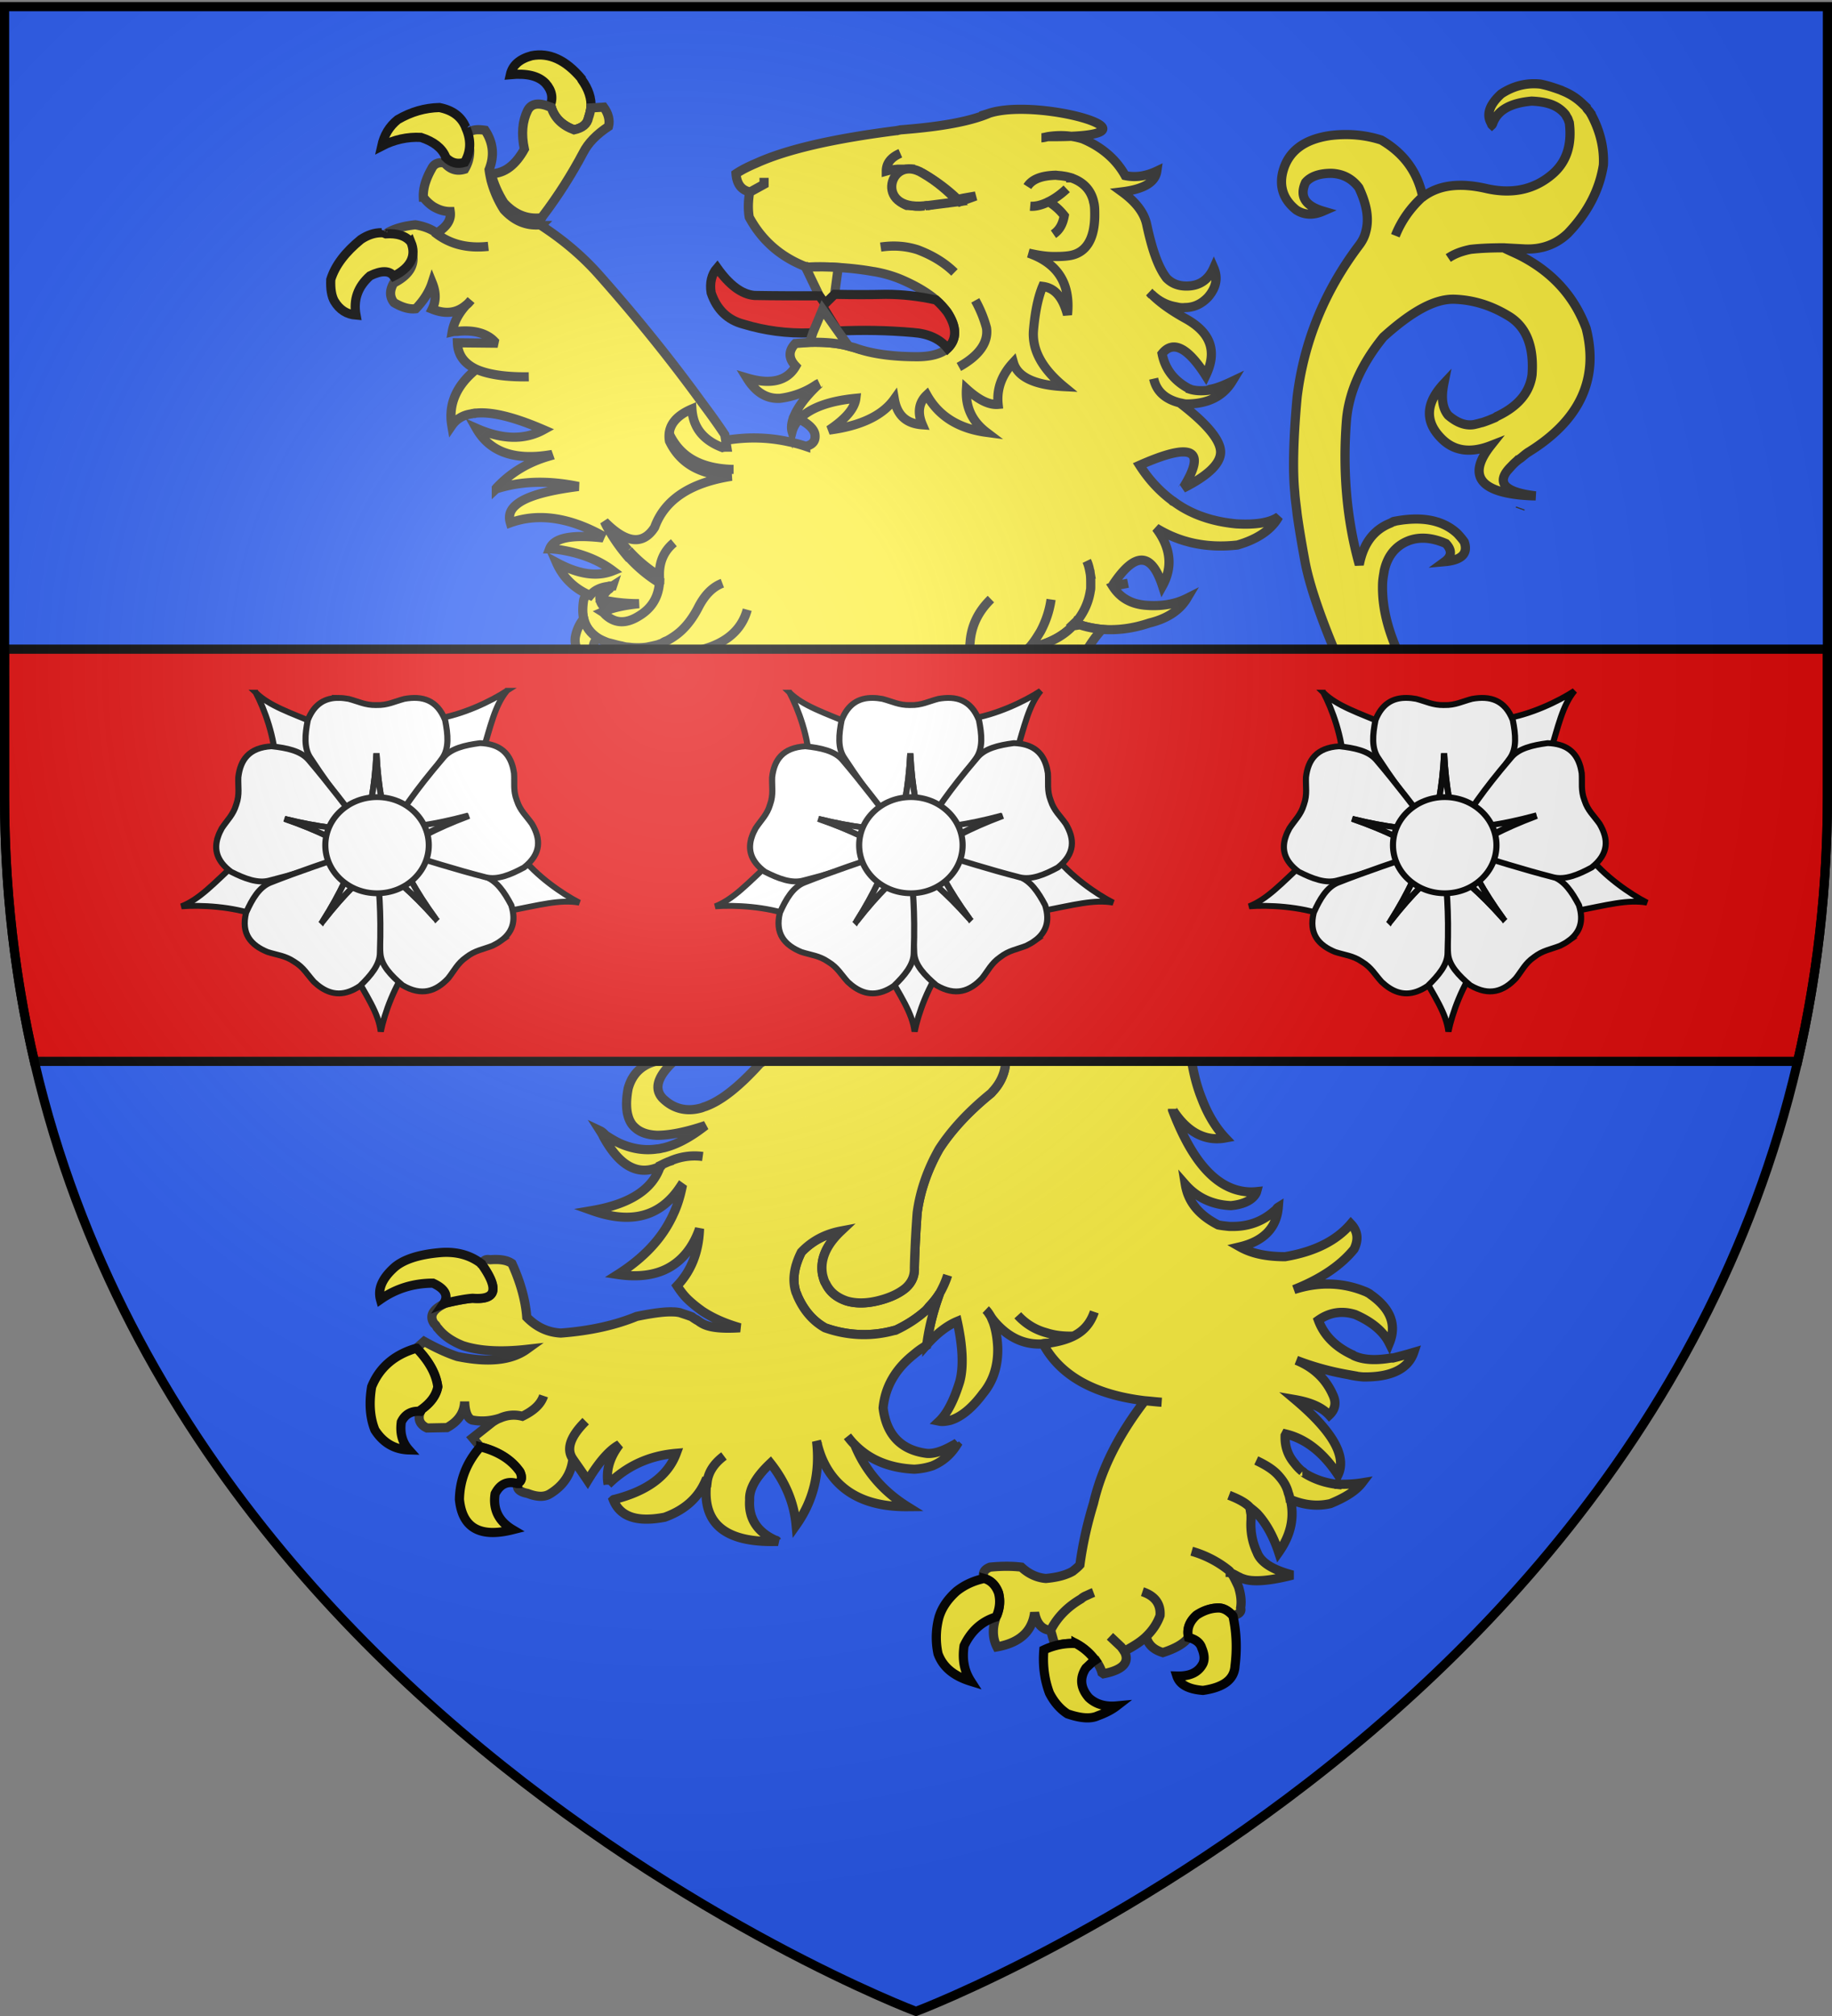 <svg xmlns="http://www.w3.org/2000/svg" xmlns:xlink="http://www.w3.org/1999/xlink" width="600" height="660" version="1.0"><rect width="100%" height="100%" fill="#808080" stroke="none"/><desc>Flag of Canton of Valais (Wallis)</desc><defs><radialGradient xlink:href="#b" id="c" cx="221.445" cy="226.331" r="300" fx="221.445" fy="226.331" gradientTransform="matrix(1.353 0 0 1.349 -77.63 -85.747)" gradientUnits="userSpaceOnUse"/><linearGradient id="b"><stop offset="0" style="stop-color:white;stop-opacity:.314"/><stop offset=".19" style="stop-color:white;stop-opacity:.251"/><stop offset=".6" style="stop-color:#6b6b6b;stop-opacity:.125"/><stop offset="1" style="stop-color:black;stop-opacity:.125"/></linearGradient></defs><g style="display:inline"><path d="M300 658.5s298.5-112.32 298.5-397.772V2.176H1.5v258.552C1.5 546.18 300 658.5 300 658.5" style="fill:#2b5df2;fill-opacity:1;fill-rule:evenodd;stroke:none;stroke-width:1px;stroke-linecap:butt;stroke-linejoin:miter;stroke-opacity:1"/><path d="M-75.764 42.801c-.133-.123-.133-.247-.133-.247-.394-.62-.788-.99-1.18-1.486-.133-.247-.263-.371-.263-.495l-1.445-1.362c-1.707-1.609-3.806-2.97-6.301-3.961-.131-.124-.394-.124-.524-.248-2.102-.742-4.2-1.485-6.696-1.98-4.595-.496-8.927.619-12.865 3.218-3.939 3.59-4.989 6.933-3.15 9.78 0 .124 0 .248.132.371.131-.123.131-.371.262-.495 1.574-4.333 5.775-6.685 12.733-7.304 3.02.124 5.513.62 7.352 1.486a10.5 10.5 0 0 1 3.676 2.847c.263.372.394.743.656 1.114.263.372.394.99.657 1.61.919 7.303-.92 12.874-5.514 16.836-5.907 5.075-13.127 6.685-21.791 4.704-8.666-1.98-15.49-1.114-20.61 2.723h-.132c-3.938 3.59-6.959 7.8-8.928 12.751 1.97-4.952 4.99-9.16 8.928-12.75v-.125c-1.708-8.17-6.302-14.236-13.522-18.445-4.989-1.61-10.502-2.228-16.671-1.485-8.666 1.238-13.917 5.199-15.622 12.008-1.181 4.828.263 9.037 4.464 12.38 2.492 1.608 5.382 1.856 8.794.37-5.908-1.733-7.877-4.828-5.775-9.408 1.575-1.857 4.332-2.971 8.4-2.971 3.807.124 6.826 1.733 9.058 4.704 2.626 5.571 3.413 10.275 2.232 14.484-.394 1.61-1.182 3.095-2.232 4.457-11.29 14.979-17.985 31.443-20.216 49.517-1.313 14.237-1.444 24.636-.788 31.197.131 2.352.525 4.704.788 7.303.656 4.705 1.575 10.028 2.625 15.722 1.708 8.79 6.17 21.293 13.523 37.883 3.543 8.665 8.138 15.226 14.045 19.56 1.838 1.237 3.282 2.35 4.857 3.588 4.727 3.961 7.483 8.172 8.14 12.504-2.101-4.704-5.908-7.552-11.422-8.665-.919-.125-1.836-.372-2.756-.372-4.595-.619-9.19-.125-13.653 1.238-2.888.247-5.645.247-8.14-.247-4.988-.99-9.188-3.467-12.47-7.304-3.282-5.076-1.837-10.398 4.2-15.846-6.563 1.114-10.895 4.333-13.39 9.78-1.312 5.075-1.18 9.53.657 13.492 4.595 6.19 10.37 9.161 17.328 8.79H-167c-.526.247-.92.62-1.446.866q-6.891 4.272-16.54 6.315 6.694 4.27 16.54.371c-9.32 6.561-12.47 13.99-9.583 22.407 4.332 8.913 11.29 13.246 21.135 12.627h.133c.131-.124.263-.124.524-.124.919-.125 1.708-.247 2.625-.371 7.877-2.849 11.159-6.562 10.108-11.142-3.019 4.086-7.482 5.818-12.994 5.324-6.564-1.982-9.846-6.19-9.715-12.999.788-4.085 2.626-7.18 5.382-9.41 3.282-2.6 8.01-4.085 14.047-4.085 14.703 1.363 23.892 6.19 27.436 14.484 3.282 8.79 3.806 16.836 1.444 24.512-4.07 10.275-12.47 18.075-25.204 23.273a70.6 70.6 0 0 1-22.317 3.59c-6.958-.248-13.521-1.733-19.691-4.58-7.614-4.827-15.358-9.285-22.711-13.493 0-.125-.263-.125-.263-.125q-14.175-9.284-23.629-25.625c-3.413-6.19-5.907-12.626-6.958-18.94v-.248c-.919-7.8-2.492-15.598-4.988-23.396l.394-.372c3.938 3.342 7.876 4.952 11.683 4.827-6.301-5.446-10.764-11.76-13.26-18.817-.131-.619-.131-1.112-.131-1.856l-.655.123c-3.413 1.732-7.483 2.476-12.077 2.229-5.251-.496-9.452-2.105-12.995-4.952-3.677-2.847-6.433-6.809-8.272-12.008a37.4 37.4 0 0 1-7.088 3.466c0 .248-.13.373-.262.619-4.857 7.553-11.421 13.123-19.954 16.712-2.1.867-4.332 1.61-6.564 2.23 1.576-1.486 2.757-3.095 3.807-4.706 2.232-3.713 2.888-7.674 2.1-11.635-3.544.866-6.563 2.228-9.188 4.208-1.05.744-1.97 1.733-2.889 2.723-5.25 5.323-5.25 10.77-.262 16.589-3.807.494-6.564-.372-8.533-2.724-.656-.866-1.181-1.733-1.575-2.723-.132-.372-.132-.494-.263-.743q-2.56-7.614 4.726-15.227a29 29 0 0 1 2.888-2.723c-8.401 2.97-13.259 7.799-14.309 14.73a22.14 22.14 0 0 0 4.332 9.41c0 .123.263.371.394.494.788.991 1.838 2.104 2.888 3.094l.131.125c-6.957-1.485-12.602-5.076-16.803-11.141-2.231-3.839-2.494-8.666-.656-14.732l.131-.123c.394-1.733 1.182-3.467 1.97-5.447l-10.109 6.685c-4.2 2.104-9.32 3.218-15.228 3.094h-.131a40.5 40.5 0 0 0-8.927 2.105c-5.12 1.732-9.452 4.704-13.127 8.79-2.757-1.981-3.413-4.952-1.838-8.542.787-1.113 1.575-2.229 2.494-3.342l-4.857 1.238-33.475 30.949c-1.576 1.362-1.838 2.847-.92 3.96-5.513.373-9.845 1.733-12.864 4.705-1.313 1.362-2.494 2.6-4.07 3.96-3.544 3.343-8.139 6.19-13.258 9.039-2.495 1.113-5.12 1.61-7.746 1.61-1.706-.126-3.413-.372-5.25-.867l-.394-.124-7.22-1.363c-3.939-.248-6.302.495-6.958 2.476a2.85 2.85 0 0 0 0 1.485c.262.99 1.05 1.61 2.757 1.98 4.463.62 6.826 1.734 7.22 3.468 1.181 3.095.394 5.199-2.232 6.314 1.182 4.828 4.595 7.799 10.108 9.16q.394-6.127 6.301-7.8l5.12 5.571 6.17-5.446c2.363-2.6 3.15-5.695 2.494-9.284.657 3.589-.131 6.684-2.494 9.284l-6.17 5.446c-2.625 3.468-4.2 6.934-4.857 10.399l2.625 4.952c1.182-2.971 3.807-4.086 8.008-3.714 4.07 1.238 6.301 3.714 6.695 7.18 2.757 1.982 7.09 2.352 12.865 1.238-2.757-2.476-4.463-5.2-5.25-8.294l-.132-.124c-.263-1.362-.525-2.971-.525-4.58 0 1.609.262 3.22.525 4.58l1.313-.248c3.938-2.6 8.27-3.342 12.733-2.104 5.514-5.323 8.665-10.647 9.452-15.72.131 0 .131 0 .131-.126 2.757 7.675 9.058 9.532 19.298 5.447-7.745.743-9.32-1.857-4.332-7.553.131.125.262.125.525.125 4.595-1.857 7.089-4.332 7.22-7.427v-1.114c.131.247.394.619.394.866l.131.124c1.97 4.086 3.807 5.57 5.251 4.828.919-7.18 3.15-12.38 6.564-15.35-.263 8.541 2.1 13.123 7.351 13.99.788-4.952 1.838-9.161 3.15-12.753.132-.123.132-.371.263-.494 1.838-4.704 4.332-7.922 7.352-10.15.262 3.96-.92 8.046-3.676 12.007 5.251-1.982 9.452-4.951 12.734-9.037 2.494-3.839 3.544-8.046 3.413-12.627 5.382 9.532 5.12 18.444-.656 26.74l16.015-12.008a68 68 0 0 1 4.989-3.219c6.957-4.209 14.571-6.437 22.841-6.809-8.27.372-15.884 2.6-22.841 6.81a67 67 0 0 0-4.989 3.218c1.182 7.181 0 12.38-3.413 15.97 5.907.618 10.37-2.848 13.127-10.152.263-.619.394-1.113.657-1.732-1.444 6.561.131 11.142 4.726 13.989a115 115 0 0 0 29.8 8.54c1.443.373 2.887.745 4.2 1.239 1.05.372 1.97.866 3.02 1.363 1.18.37 2.23.99 3.281 1.731 4.856 2.971 8.794 7.057 12.209 12.505 1.18-2.971 1.05-6.685-.394-11.018-1.97-2.97-4.334-5.446-6.959-7.675-1.707-1.238-3.413-2.35-5.118-3.219 1.706.867 3.413 1.981 5.118 3.219 2.625 2.23 4.99 4.705 6.959 7.675 1.444 4.333 1.574 8.047.394 11.018-.133 0-.263.124-.133.247-2.1 3.59-3.282 7.303-3.676 11.513-.13.62-.13 1.362-.13 1.981 0 2.6.13 5.323.523 8.047 1.838 3.839 2.625 7.303 2.232 10.522-.394 2.971-1.707 5.818-3.939 8.294-.262.248-.393.496-.787.867-7.483 6.065-12.997 12.132-16.935 18.198-3.938 6.932-6.301 13.988-7.22 20.92a382 382 0 0 0-.919 17.95c.131 2.6-.787 4.828-2.888 6.685-2.1 1.732-5.12 3.218-9.32 4.207-3.676.867-7.09.867-9.977 0-3.282-1.112-5.514-2.97-6.827-5.694-.525-.743-.787-1.857-1.05-2.847-.919-4.828 1.05-9.656 6.039-14.362-5.251.992-9.583 3.343-12.996 6.934-2.363 4.704-3.02 9.037-1.838 12.873.131.496.394.867.525 1.363 2.1 4.827 5.12 8.295 9.058 10.523 7.351 2.6 15.097 2.97 22.71.866.132 0 .394 0 .526-.125 3.938-1.857 7.22-4.085 9.976-6.56.132-.248.394-.372.526-.62.13-.123.262-.371.393-.495 1.313-1.362 2.495-2.847 3.414-4.333 1.05-1.857 1.969-3.837 2.625-5.942-.656 2.105-1.575 4.085-2.625 5.942-2.232 6.066-3.545 11.637-4.201 16.713v.125c3.282-3.714 6.695-6.315 9.977-7.676 1.837 8.418 2.101 15.103.789 19.807-1.838 5.943-4.071 10.4-6.697 12.875 1.182.246 2.363 0 3.545-.248 3.413-.99 7.089-3.838 10.764-8.79 3.413-4.085 4.989-9.16 4.857-14.98-.132-3.218-.656-6.065-1.445-8.293q-.392-.93-.788-1.857c-.525-.867-1.05-1.732-1.706-2.351.656.619 1.18 1.484 1.706 2.35.394.62.788 1.115 1.313 1.734 4.201 4.826 9.19 7.302 14.834 7.18.263 0 .525 0 .92-.124.523-.125.918-.125 1.443-.125h.263c3.282-.494 6.038-1.238 8.27-2.35-3.282.123-6.301-.248-8.927-1.115-3.675-.99-6.826-2.971-9.32-5.695 2.493 2.723 5.645 4.705 9.32 5.695 2.626.867 5.645 1.238 8.927 1.114 3.544-1.733 5.645-4.458 6.826-7.923-1.181 3.467-3.281 6.19-6.826 7.923-2.232 1.113-4.988 1.857-8.27 2.351h-.263c-.524 0-.919 0-1.444.125 5.645 10.523 16.803 16.712 33.343 18.693 1.708.124 3.677.371 5.513.495-1.836-.125-3.805-.373-5.513-.495-8.664 11.265-14.178 22.283-16.804 33.548-1.969 6.437-3.544 13.246-4.462 20.18-.656.743-1.445 1.362-2.364 2.103-.656.373-1.18.62-1.836.867-1.838.744-4.201 1.238-6.958 1.485-2.888-.247-5.646-1.485-8.009-3.714q-4.528-.557-10.24 0-2.953 1.115-1.969 3.714c2.232.62 3.807 2.229 4.726 4.704.657 2.601.395 4.952-.523 7.304-.133.248-.133.372-.263.62-1.313 3.588-1.181 6.932.263 9.778 7.482-1.362 11.552-5.076 12.338-11.266.656 3.59 2.364 5.447 4.857 5.819h.394c2.102-4.21 5.514-7.675 9.978-10.275.524-.495 1.18-.867 1.837-1.114.789-.372 1.575-.743 2.231-.99-.656.247-1.444.618-2.231.99-.657.247-1.313.619-1.837 1.114-4.463 2.6-7.876 6.065-9.978 10.275l1.445 5.075a21.4 21.4 0 0 1 6.827-.742c2.757 1.485 4.726 3.342 6.301 5.445.131 0 .131.125.262.125.788 1.238 1.574 2.476 1.97 3.962l.523.371c6.302-1.238 8.666-3.714 6.827-7.304-.132 0-.132-.247-.263-.371q-.393-.557-.788-1.114l-3.675-3.466 3.675 3.466q.393.558.788 1.114c.133.124.133.371.263.371l.525-.371c2.493-1.362 4.726-2.724 6.43-4.333q3.349-3.157 4.728-7.056c.261-3.838-1.708-6.437-5.776-7.8 4.07 1.363 6.039 3.962 5.776 7.8q-1.378 3.9-4.727 7.056l.394.495c0 .247.262.62.395.99.918 1.732 2.493 2.848 4.856 3.59 4.2-1.362 6.959-2.97 8.401-4.952-.656-2.723.263-5.198 2.626-7.303 2.231-1.485 4.726-2.352 7.22-2.352 1.575 0 3.15.867 4.595 2.476h.13c1.97-.372 2.889-1.238 2.495-2.476.394-2.35 0-4.58-.656-6.809-.132-.247-.132-.494-.263-.619-.524-1.113-1.05-2.228-1.706-3.342-.263-.247-.526-.62-.788-.865 0-.126-.133-.373-.263-.496l-.132-.123c-3.676-2.972-7.877-5.077-12.209-6.315 4.332 1.238 8.533 3.342 12.209 6.315l.132.123c.132.124.263.248.263.496.261 0 .394.246.656.37.918.372 1.574.867 2.493 1.239.394.247.79.371 1.182.494 3.019 1.114 8.4.744 16.146-1.238-6.695-1.732-10.501-4.208-11.683-7.428q-2.36-5.013-1.969-10.769v-1.61c-.131-.62-.261-1.485-.394-2.351-1.05-1.238-3.282-2.601-6.826-3.962 3.544 1.362 5.776 2.724 6.826 3.962.79.619 1.575 1.238 2.363 1.98 2.758 2.972 5.251 7.18 7.089 12.751 3.938-5.57 5.25-11.387 3.807-17.33 0-.125 0-.125-.133-.247-.13-.62-.262-1.238-.524-1.857-.525-2.23-1.707-4.086-3.414-5.943s-4.2-3.342-7.087-4.705c2.886 1.363 5.382 2.848 7.087 4.705s2.888 3.713 3.414 5.943c.262.619.394 1.238.524 1.857.133.124.133.124.133.246 4.462 1.857 8.794 2.352 13.127 1.363 4.856-1.982 8.4-4.209 10.37-6.808-3.02.493-5.775.493-8.14.493-.13-.246-.13-.246-.13 0-4.07-.493-7.483-1.731-10.502-3.588l-.526-.496c-.13-.123-.13-.123-.26-.123a15.1 15.1 0 0 1-2.495-2.601c-2.232-2.6-3.282-5.571-3.15-9.16l.262-.495c6.564 1.61 12.208 6.066 17.066 13.37 2.888-6.065-1.707-14.237-14.047-24.634 4.99.867 8.796 2.476 11.159 5.076 2.101-1.981 2.364-4.208 1.181-6.684-2.363-5.324-6.432-9.038-11.946-11.267 5.775 2.229 11.42 3.714 17.066 4.705a30.4 30.4 0 0 0 4.856.744c9.058.123 14.702-2.601 16.542-8.047a165 165 0 0 1-6.827 1.857h-.656c-5.12.866-9.058.619-12.077-.744-.263-.124-.394-.372-.657-.372-5.513-2.6-9.19-6.313-11.026-11.265 3.676-2.6 7.744-3.22 12.076-1.857 5.384 2.351 9.19 5.446 11.159 9.409 2.494-6.065.395-11.39-6.169-15.969-.395-.372-.789-.495-1.181-.744-7.483-3.218-15.49-3.588-23.892-.866 8.795-3.466 15.359-7.922 19.69-13.245 1.576-3.22 1.182-5.943-1.05-8.294-4.857 5.694-12.077 9.16-21.528 10.77-6.039 0-10.896-.992-14.834-3.22 7.876-1.857 12.077-6.313 12.603-12.998-.395.247-.525.495-.789.866-.262.248-.523.372-.919.743-3.675 3.095-8.007 4.705-13.127 4.705h-1.181c-1.18-.125-2.494-.247-3.675-.495-6.303-3.218-9.846-7.551-10.765-13.246 3.806 4.333 8.927 6.685 14.964 6.934 3.677-.373 6.303-1.485 7.746-3.342.262-.372.525-.744.656-1.238-2.363.247-4.595 0-6.695-.62-8.402-2.475-15.23-11.266-20.873-26.121v-.372.126c0 .123 0 .123.132.246 4.594 7.181 10.502 10.399 17.198 9.16-3.15-3.342-5.776-7.675-7.745-12.874-2.1-5.198-3.413-11.265-4.07-18.196-.262-2.105-.394-4.333-.525-6.685v-4.58c.79.743 1.575 1.485 2.494 2.351 1.05.867 2.1 1.857 3.15 2.724 9.845 7.674 22.055 11.141 36.757 10.522h1.969c17.465.244 32.955-5.079 46.345-16.22 15.358-12.504 23.104-31.443 23.234-56.45.526-4.333 2.232-6.81 5.251-7.428 2.365-.372 5.384.371 9.322 2.6 1.576-5.943-1.838-9.409-10.108-10.152h-.131c-.133-.124-.395-.124-.525-.124q-7.877 1.301-11.421 7.057c-.394.619-.788 1.238-1.05 1.98.262-.742.656-1.361 1.05-1.98q3.545-5.758 11.42-7.057c.132-.123.394-.123.526-.123 12.471-12.999 17.327-22.16 14.44-27.36-1.969-4.085-4.99-6.933-9.322-8.294 5.908 6.314 3.545 11.885-7.087 16.588-9.715 2.971-15.753 10.399-17.985 21.912-2.625-9.532-6.432-16.838-11.42-21.664-6.17-5.696-12.21-14.484-18.248-25.997-3.413-7.8-4.989-14.855-4.856-21.416 0-1.61.261-3.095.524-4.58v-.125c.919-4.209 2.888-7.056 5.907-8.913 4.071-2.476 8.927-2.476 14.31-.124q3.15 3.344-.395 5.942c5.513-.495 7.744-2.6 6.431-6.437-.656-.99-1.444-1.857-2.231-2.723-4.595-4.333-11.42-5.819-20.48-4.085-.13.123-.262.123-.524.123-.261.124-.657.372-.918.495-5.646 2.229-8.928 6.81-10.24 13.618-4.07-14.608-5.513-30.33-4.2-47.29.788-9.037 4.726-18.197 12.076-27.234 9.322-8.418 16.934-12.627 23.368-12.38 6.301.248 12.209 2.105 17.983 5.695 5.647 3.59 8.01 10.027 7.353 19.064-.789 5.818-4.594 10.275-11.29 13.494-.395.124-.525.371-.788.495-1.182.495-2.626 1.114-4.201 1.61-.657.123-1.313.37-1.97.494-3.019.867-6.17-.247-9.189-2.847-1.969-2.352-2.362-5.818-1.444-10.399-5.907 6.314-6.3 12.256-1.05 17.703 4.2 4.457 9.713 5.2 16.41 2.6-7.353 9.284-4.071 14.855 9.976 16.217 1.445.123 3.02.247 4.726.247-10.633-1.238-13.258-4.58-7.876-9.78a15.5 15.5 0 0 1 3.02-2.6c.918-.742 1.707-1.485 2.757-2.104 16.672-10.398 22.842-23.892 18.641-40.357-3.807-10.274-10.895-18.321-21.529-23.768-1.706-.867-3.544-1.61-5.513-2.6-3.806 0-7.352.124-10.764.495-3.15.62-5.513 1.61-7.352 2.848 1.838-1.238 4.2-2.229 7.352-2.848 3.414-.37 6.958-.495 10.764-.495 2.231.124 4.594.248 6.959.372 5.512.247 10.239-1.486 14.045-5.076 6.432-6.685 10.37-14.112 11.683-22.407.263-5.57-1.05-11.14-4.07-16.71z" style="fill:#fcef3c;fill-opacity:1;stroke:#313131;stroke-width:3;stroke-miterlimit:4;stroke-dasharray:none;stroke-opacity:1" transform="translate(596.823 -5.492)"/><path d="M-272.808 42.554c-6.301 2.723-16.016 4.456-29.143 5.447-.394.123-.788.123-1.05.247h-.132c-20.478 2.6-35.838 6.066-45.946 10.647-2.625 1.114-4.857 2.228-6.695 3.466.263 3.342 1.707 5.323 4.464 5.942v.124l4.725-2.6v-2.104 2.104l-4.726 2.6c-.525 3.095-.525 5.818-.13 8.17 4.069 7.552 10.239 12.999 18.509 16.217h.131l.132.124c3.675-.124 7.22-.124 10.37.124 4.332.247 8.27.743 11.684 1.362h.131c3.413.619 6.301 1.485 8.927 2.6 4.594 1.98 8.401 4.208 11.29 6.684 1.443 1.238 2.625 2.6 3.675 3.962 3.15 4.828 3.282 8.789.131 11.884a1.8 1.8 0 0 0-.525.371c-1.838 1.362-4.857 2.352-9.452 2.352-8.27 0-15.096-.99-20.216-2.847-.656-.248-1.444-.371-2.232-.619-3.544-.99-7.876-1.362-12.733-1.238-1.444.124-3.15.248-4.726.371-2.363 2.476-2.232 4.952.131 7.428-2.757 4.828-8.139 6.19-16.015 3.838 2.888 4.704 6.432 6.932 10.895 6.685 3.939-.496 8.14-1.857 12.078-4.58q.394-.187.787-.372c-.262.124-.525.247-.525.619-4.07 3.837-6.695 7.427-7.876 10.522v.124c-.132 0-.132 0-.132.124-.525 1.61-.787 3.095-.393 4.457q.59-2.229 2.363-4.086c3.413-3.59 9.583-5.942 18.51-6.808-.394 3.342-3.414 6.808-8.796 10.398 10.502-1.361 17.59-4.828 21.398-10.15.919 5.322 3.938 8.046 9.189 8.417-1.707-3.961-1.181-7.304 1.444-9.78 3.807 6.81 10.24 11.018 19.559 12.256-4.726-3.59-6.958-8.294-6.564-14.236 4.07 3.714 7.483 5.323 10.37 5.075-.524-5.075 1.182-9.656 4.99-13.74 1.312 4.703 6.825 7.427 16.541 7.922-7.22-5.942-10.37-12.008-9.978-18.198.525-6.313 1.575-11.141 3.02-14.607 3.937.495 6.563 3.466 8.138 9.284 1.05-10.151-3.149-16.836-12.733-20.178 2.758.619 5.513 1.114 8.139 1.114 1.706 0 3.281 0 4.988-.248 5.514-.743 8.533-5.2 8.533-13.37 0-1.609 0-3.094-.394-4.332v-.124c-.919-3.714-3.282-6.19-6.957-7.552-.132-.123-.394-.123-.526-.123 0-.124-.26-.124-.26-.124-.79-.248-1.446-.372-2.365-.495-.656-.124-1.444-.124-2.23-.248-4.595.124-7.746 1.238-9.322 3.714 1.575-2.476 4.727-3.59 9.322-3.714.787.124 1.574.124 2.23.248.919.123 1.575.247 2.364.495 0 0 .261 0 .261.124.133 0 .396 0 .526.123 3.675 1.362 6.038 3.838 6.957 7.552v.124c.394 1.238.394 2.723.394 4.332 0 8.17-3.02 12.627-8.533 13.37-1.707.248-3.282.248-4.988.248-2.626 0-5.383-.495-8.14-1.114 9.585 3.342 13.784 10.027 12.734 20.178-1.575-5.818-4.2-8.79-8.139-9.284-1.444 3.466-2.493 8.294-3.02 14.607-.393 6.19 2.759 12.256 9.98 18.198-9.715-.495-15.23-3.219-16.543-7.923-3.806 4.085-5.513 8.666-4.988 13.741-2.888.248-6.302-1.361-10.371-5.075-.394 5.942 1.838 10.646 6.564 14.236-9.32-1.238-15.753-5.447-19.559-12.256-2.625 2.476-3.15 5.819-1.444 9.78-5.251-.371-8.27-3.095-9.19-8.418-3.806 5.323-10.895 8.79-21.397 10.151 5.382-3.59 8.402-7.056 8.795-10.398-8.926.866-15.096 3.218-18.51 6.808 3.151 1.61 4.858 3.343 5.12 5.076.263 2.104-.787 3.342-3.019 3.837a46 46 0 0 0-5.514-1.485c-6.695-1.486-13.258-1.61-19.822-.619-.263 0-.394 0-.525.124-.525 0-1.05 0-1.444.124-6.433-2.476-9.583-6.685-9.977-12.627-5.514 2.352-8.14 5.818-7.351 10.522 3.544 7.428 10.239 11.142 20.347 11.513h.656-.656q-20.282 3.156-25.205 16.712c-3.807 5.942-9.32 5.323-16.409-1.857.394.99 1.05 2.105 1.575 2.971 1.838 3.219 3.939 6.066 6.17 8.666h.131a45.8 45.8 0 0 0 10.109 8.418c-.132-4.58 1.444-8.17 4.726-10.894-3.282 2.723-4.858 6.314-4.726 10.894-.394 4.828-2.626 8.418-6.827 10.894-4.2 2.6-7.745 2.352-10.764-.372-.394-.371-.657-.742-1.05-.99-.92-1.238-1.182-2.6-.394-4.209l-3.676-1.238c-.919.99-1.575 2.228-2.1 3.714-.394 2.352-.394 4.457 0 6.19.656 2.723 2.231 4.704 4.594 6.313.92.495 1.97.99 3.282 1.486 1.575.371 3.15.866 4.595 1.114.262.124.656.124.919.246.656.125 1.444.125 2.231.248 1.707.125 3.414.125 5.12-.124 1.182-.248 2.494-.495 3.807-.867.263-.123.525-.247.788-.247.656-.372 1.181-.743 1.969-.99 1.575-.867 3.282-1.981 4.726-3.343 2.1-1.98 3.807-4.333 5.382-7.304 2.1-4.209 4.726-6.932 8.008-8.17-3.282 1.238-5.908 3.961-8.008 8.17-1.575 2.971-3.282 5.323-5.382 7.304-1.444 1.363-3.15 2.476-4.726 3.342-.788.248-1.313.62-1.97.99-.262 0-.524.126-.787.248l-.262.372a22 22 0 0 1-3.414 1.114c-.262.124-.525.124-.525.124-1.706.125-3.282 0-4.726-.62-.787-.123-1.575-.123-2.231-.247-.263-.124-.657-.124-.92-.246.132.124.132.371.263.494 0 .247.263.619.394.866 0 .124.131.372.263.496 0 .123 0 .246.131.37 2.232 3.59 5.382 5.82 9.32 6.685 2.495-1.732 4.989-3.342 7.877-4.705 2.363-1.238 4.988-2.104 7.745-2.97 8.14-2.104 13.259-6.437 15.097-13.123-1.838 6.685-6.958 11.018-15.097 13.124-2.757.865-5.382 1.731-7.745 2.97-2.888 1.362-5.382 2.97-7.877 4.704-2.888 2.23-5.513 4.828-8.007 7.8-.92 1.113-1.707 2.228-2.494 3.341-1.576 3.59-.92 6.562 1.837 8.542 3.676-4.085 8.008-7.056 13.128-8.79a40.5 40.5 0 0 1 8.927-2.104h.13c5.908.124 11.028-.99 15.229-3.095l10.108-6.685c-.788 1.982-1.575 3.714-1.97 5.447l-.13.124c-1.838 6.066-1.576 10.894.656 14.731 4.2 6.065 9.846 9.656 16.803 11.142l-.131-.125c-1.05-.99-2.1-2.103-2.888-3.095-.132-.124-.394-.371-.394-.494a22.1 22.1 0 0 1-4.332-9.41c1.05-6.932 5.907-11.76 14.309-14.73.394-.125.787-.247 1.05-.371-.263.124-.656.246-1.05.371a29 29 0 0 0-2.888 2.724q-7.286 7.612-4.726 15.226c.131.248.131.372.262.743.394.99.92 1.857 1.576 2.724 1.969 2.352 4.726 3.218 8.533 2.723-4.989-5.818-4.989-11.266.262-16.588.92-.99 1.838-1.981 2.888-2.724 2.626-1.98 5.645-3.341 9.19-4.208.787 3.962.13 7.922-2.101 11.636-1.05 1.61-2.232 3.22-3.807 4.705a58 58 0 0 0 6.564-2.23c8.533-3.588 15.096-9.159 19.954-16.711.13-.247.262-.372.262-.62-.131.126-.394.126-.394.248h-.13c-3.808 1.114-7.484 1.61-11.16 1.114h-.13.13q3.546-2.6 5.908-5.57c.263-.248.394-.496.656-.744a22.194 22.194 0 0 1 0 0c-.262.247-.393.495-.656.744q-2.362 2.97-5.907 5.57h-.132.132c3.675.494 7.351 0 11.158-1.114h.131c0-.124.263-.124.394-.247a37.3 37.3 0 0 0 7.088-3.467c-.262-2.228-.394-4.332-.132-6.56.394-5.448 2.626-10.152 6.827-14.237-4.201 4.085-6.433 8.79-6.827 14.236-.262 2.229-.13 4.333.132 6.561 1.838 5.2 4.594 9.161 8.271 12.008 3.543 2.848 7.744 4.457 12.995 4.952 4.595.248 8.666-.495 12.078-2.228.13-.125.393-.248.656-.372h.131c0-.125.263-.247.395-.372.262-.124.788-.372.918-.494-.394-.125-.918-.248-1.444-.371-6.039-.992-11.027-3.714-15.49-8.42-2.495-3.095-2.232-6.19.523-9.408 1.576-1.733 2.758-3.59 3.938-5.57 1.708-3.22 2.889-6.686 3.415-10.4-.525 3.714-1.707 7.18-3.415 10.4-1.18 1.98-2.362 3.837-3.938 5.57 6.433-1.362 11.159-3.838 14.44-7.304.263-.246.526-.619.79-.865l.13-.125c.133-.248.395-.494.526-.743h.131-.131l.262-.248c2.23-2.97 3.544-6.066 4.07-9.532.131-.495.131-.866.131-1.362v-1.114c0-.99 0-1.98-.131-2.97q-.196 0 0 0c-.263-1.486-.525-2.972-1.182-4.334.657 1.362.92 2.848 1.182 4.333q-.196 0 0 0c.131.99.131 1.98.131 2.971v1.115c0 .495 0 .866-.131 1.361-.525 3.466-1.838 6.561-4.07 9.532-.132.124-.132.124-.132.248h-.131c-.133.248-.394.494-.526.743l-.13.125c.13.124.262.124.393.124.394.123.788.37 1.181.37 2.23.745 4.726 1.239 7.22 1.486 4.989.372 10.107-.247 15.62-2.104 5.646-1.362 9.847-4.085 12.21-8.047-3.939 1.981-8.665 2.724-13.916 2.229-4.594-.496-8.007-2.476-10.37-6.19l.262-.124h.133-.129l-.262.124 4.99-.99-4.334.866-.261-.866c7.087-10.4 12.338-10.028 15.884.866 3.413-6.19 2.757-12.503-2.1-18.94 7.876 4.828 16.67 6.684 26.648 5.57 6.827-1.98 11.29-5.199 13.522-9.284-2.888 1.98-7.483 2.723-13.915 2.352-7.877-.743-14.836-3.095-20.48-7.304-.263 0-.394-.124-.394-.248-4.201-3.094-7.746-6.932-10.765-11.636 17.328-7.676 22.054-5.2 14.309 7.304 0 .123 0 .123-.133.247 8.14-4.085 12.34-8.046 12.34-11.884s-4.463-9.285-13.39-16.093c-4.857-1.238-7.614-3.838-8.533-7.923.92 4.085 3.676 6.685 8.533 7.923.79.123 1.446.371 2.232.371q10.436 0 14.965-7.428c-2.625 1.238-4.99 2.229-7.089 2.6-.13 0-.13 0-.13.124h-.263c-.263.124-.526.124-.526.247-2.231.248-4.2.124-5.774-.37 0-.125-.133-.125-.263-.125-4.727-2.476-7.876-6.19-8.927-11.513 3.544-4.456 8.4-2.104 14.308 7.18 3.807-7.922 1.707-13.988-6.431-18.569-4.727-2.6-8.402-5.199-11.158-7.922l-.263-.124c-.262-.248-.394-.495-.656-.743.262.248.394.495.656.743l.263.124c2.23 2.104 4.855 3.466 7.876 3.96.918.249 1.97.372 2.887.249 3.02 0 5.513-1.238 7.615-3.467 2.626-3.095 3.282-6.19 1.837-9.532-1.707 3.838-4.595 5.818-8.4 5.942-3.021.124-5.252-.743-7.09-2.6-.525-.742-1.05-1.485-1.444-2.228-1.969-3.466-3.544-8.418-4.99-15.103-.787-3.961-3.542-7.551-8.137-10.894 7.087-.866 10.896-3.094 11.42-6.808-3.414 1.61-6.825 2.228-10.37 1.485-2.888-5.199-7.483-9.284-13.916-12.008q-5.316-1.67-11.42-.742c-.656.123-1.445.37-2.102.37.657 0 1.446-.247 2.102-.37 42.962.375-2.272-13.061-19.166-7.673zm18.904 29.215c-2.102.99-4.071 1.362-5.514 1.238 1.444.124 3.413-.247 5.514-1.238.262-.124.393-.247.523-.247 1.97-.99 3.939-2.352 5.908-4.21-1.97 1.858-3.939 3.22-5.908 4.21 1.97 1.238 3.545 2.6 5.12 4.58-.525 2.847-1.575 4.704-3.544 6.066 1.969-1.362 3.019-3.219 3.544-6.066-1.575-1.98-3.15-3.342-5.12-4.58-.13 0-.26.123-.523.247zm-47.26-10.894c1.97 0 3.676.248 5.514.867.263.124.656.371 1.05.495q7.09 4.085 12.209 9.285l5.12-1.857-3.864.672-11.627 2.423c-.525 0-.919 0-1.313.123a18.2 18.2 0 0 1-3.675 0c-.657-.123-1.444-.123-2.1-.123-2.626-1.115-4.07-2.848-4.333-5.324-.394-2.352.657-4.58 3.02-6.56h-1.576c-1.181.123-2.494.247-3.807.618 0-2.476 1.444-4.456 4.595-5.818-3.15 1.362-4.595 3.342-4.595 5.818 1.313-.371 2.626-.495 3.807-.619zm27.437 51.994c-.788-2.971-1.97-5.942-3.676-9.037 1.707 3.095 2.888 6.066 3.676 9.037.656 4.704-2.363 9.037-9.057 12.75 6.694-3.713 9.713-8.046 9.057-12.75zm-10.502-18.198c-3.413-3.342-7.483-5.694-12.077-7.428-3.939-1.237-7.877-1.485-12.078-.866 4.201-.62 8.14-.371 12.078.866 4.594 1.734 8.664 4.086 12.077 7.428z" style="fill:#fcef3c;fill-opacity:1;stroke:#313131;stroke-width:3;stroke-miterlimit:4;stroke-dasharray:none;stroke-opacity:1" transform="translate(596.823 -5.492)"/><path d="M-294.075 72.883c.394-.123.788-.123 1.313-.123l9.743-1.238c-3.413-3.467-6.855-6.561-11.58-9.285-10.754-6.758-16.327 12.333.524 10.646zM-323.48 101.851l1.181-8.79c-3.15-.247-6.695-.247-10.37-.123l-.132-.124h-.131v.248l4.463 9.284 1.838 2.6z" style="fill:#fcef3c;fill-opacity:1;stroke:#313131;stroke-width:3;stroke-miterlimit:4;stroke-dasharray:none;stroke-opacity:1" transform="translate(596.823 -5.492)"/><path d="m-326.79 106.803 4.36 7.056c8.139-.371 16.278-.247 24.68.495 4.988.372 8.795 2.105 11.29 5.2 3.15-3.095 3.019-7.056-.132-11.884-1.05-1.362-2.232-2.724-3.676-3.962-5.513-1.238-11.027-1.857-16.409-1.857-5.251.124-10.765.124-16.803 0l-3.15 3.095-1.839-2.6c-7.482 0-14.571 0-21.266-.123-4.201-.372-8.27-3.467-12.209-9.037-1.838 2.104-2.494 4.951-1.969 8.17 1.838 5.447 5.382 8.913 10.633 10.275 6.958 2.104 14.178 3.095 21.923 2.847.263-.124.525-.124.788-.124z" style="fill:#e20909;fill-opacity:1;stroke:#000;stroke-width:3;stroke-miterlimit:4;stroke-dasharray:none;stroke-opacity:1" transform="translate(596.823 -5.492)"/><path d="m-322.43 113.86-4.988-7.057-3.151 7.551-1.05 3.22c4.857-.125 9.189.247 12.733 1.237zM-419.573 79.336c-.132 0-.263-.248-.394-.248-4.332.371-8.27-1.114-11.815-4.952-1.97-3.095-3.282-6.19-4.2-9.532-.263-1.238-.526-2.352-.657-3.59 1.838-4.58 1.313-8.913-1.313-12.875-3.282-.495-5.12 0-6.039 1.61-.13 0-.13 0-.13.124 1.706 3.961 1.443 7.675-.526 11.017-2.494.743-4.463.124-6.17-1.61 0-.123 0-.247-.131-.37-2.1-.496-3.676.123-4.464 1.733-1.969 3.466-2.888 6.56-2.756 9.408a12.7 12.7 0 0 0 3.282 3.095c1.706.99 3.413 1.61 5.513 1.61.394 2.723-1.05 4.951-4.463 7.055-.132 0-.132 0-.132.124 4.726 3.59 10.371 4.952 17.066 4.21-6.695.742-12.34-.62-17.066-4.21 0-.124 0-.124.132-.124-1.576-1.237-3.938-2.228-6.958-2.723-3.676.371-6.695 1.238-8.927 2.476-1.181.866-1.706 1.362-1.706 1.857-.131.371.262.619.919.866 3.807-.247 6.564.62 8.27 2.724 1.838 4.456 0 8.294-5.645 11.141-1.444 2.476-1.312 4.705.132 6.438 2.494 1.485 4.857 2.228 7.088 1.98 2.757-2.847 4.464-5.694 5.383-8.541 1.312 3.218 1.312 6.065 0 8.665 4.332 1.733 8.007 1.362 11.158-1.362.525-.371 1.05-.99 1.575-1.609-.525.619-1.05 1.238-1.575 1.61-2.494 2.723-4.07 5.694-4.595 8.789.526-.124 1.05-.124 1.576-.124 5.513-.619 9.714.619 12.208 3.219l-.13.619-11.947-.124c.131 3.961 2.232 6.808 6.17 8.665 3.938 1.734 9.714 2.6 17.197 2.476-7.483.124-13.259-.742-17.197-2.476-6.564 5.324-9.19 11.513-8.008 18.446 1.444-2.105 3.676-3.466 6.433-3.838.262-.124.525-.124.787-.124.132-.123.394-.123.525-.123h.263c5.251-.496 12.602 1.361 22.054 5.446-6.301 3.467-13.652 3.22-22.054-.495 4.332 7.676 12.209 10.523 23.63 8.79l.13.371c-6.826 1.98-12.34 5.323-16.934 10.151v.124l-.262.248v.123c.131-.123.394-.123.394-.123h.13c8.14-2.476 16.804-2.6 26.387-.62-10.633 1.362-17.46 3.343-20.61 6.19-1.838 1.61-2.363 3.467-1.707 5.695 8.927-3.219 18.904-1.857 29.668 3.961l-.13.248-.263.619c-9.715-.99-15.097.247-16.41 3.714 1.05 0 1.97.123 3.02.247 7.351 1.114 13.127 3.467 17.722 6.933-5.251 2.104-11.421 1.114-18.51-2.724 2.1 4.828 5.776 8.542 11.027 10.77q2.166-2.6 6.301-2.97c0-.124 0-.124.132 0 .262-.124.656-.124.918-.124a3.9 3.9 0 0 0-1.05.99c-.131.124-.394.247-.394.247-1.05.99-1.837 2.105-2.231 3.095.394.124.787.248 1.313.372.13.123.262.123.393.123 3.15.62 6.695.99 10.634.99-4.858.496-8.796 1.363-11.946 2.724.393.248.656.62 1.05.99 3.02 2.724 6.564 2.972 10.764.372 4.201-2.476 6.433-6.066 6.827-10.894a45.8 45.8 0 0 1-10.109-8.418h-.13c-2.232-2.6-4.333-5.447-6.17-8.665-.526-.867-1.182-1.981-1.576-2.972 7.089 7.18 12.602 7.8 16.41 1.857q4.922-13.555 25.204-16.712c-10.108-.371-16.803-4.085-20.347-11.513-.788-4.704 1.837-8.17 7.35-10.522.395 5.942 3.545 10.15 9.978 12.627.394-.124.919-.124 1.444-.124l-.657-4.085c-2.363-3.59-4.988-7.18-7.482-10.523-10.24-14.112-21.53-28.101-33.738-41.842-5.382-6.066-11.683-11.39-18.903-16.093z" style="fill:#fcef3c;fill-opacity:1;stroke:#313131;stroke-width:3;stroke-miterlimit:4;stroke-dasharray:none;stroke-opacity:1" transform="translate(596.823 -5.492)"/><path d="M-404.083 44.04c.394-1.115.656-2.229.788-3.22.262-3.094-.788-6.19-3.02-9.284-.131-.124-.131-.248-.131-.371-5.12-6.066-10.502-8.542-16.278-7.428-4.07 1.114-6.301 3.219-6.958 6.19 5.383-.495 9.19.371 11.553 2.847 2.1 2.352 2.625 4.952 1.312 7.675.132 0 .263 0 .525.124q1.576 5.199 7.483 7.428c2.757-.62 4.332-1.857 4.726-3.962z" style="fill:#fcef3c;fill-opacity:1;stroke:#000;stroke-width:3;stroke-miterlimit:4;stroke-dasharray:none;stroke-opacity:1" transform="translate(596.823 -5.492)"/><path d="M-403.295 40.82c-.132.991-.394 2.105-.788 3.22-.394 2.104-1.97 3.342-4.726 3.96q-5.907-2.227-7.483-7.427c-.262-.124-.393-.124-.525-.124-3.544-1.485-6.038-1.114-7.22 1.238-1.706 3.466-2.1 7.675-1.05 12.627-2.888 5.2-6.433 7.923-10.765 8.047h-.13c.918 3.342 2.23 6.437 4.2 9.532 3.544 3.838 7.483 5.323 11.815 4.952.131 0 .262.247.394.247l.525-.866c4.988-6.561 9.451-13.618 13.258-20.798q2.364-4.642 8.27-8.541c.526-2.105-.13-4.333-1.575-6.314z" style="fill:#fcef3c;fill-opacity:1;stroke:#313131;stroke-width:3;stroke-miterlimit:4;stroke-dasharray:none;stroke-opacity:1" transform="translate(596.823 -5.492)"/><path d="M-444.122 47.63c-.131-.124-.131-.248-.131-.372-1.444-3.59-4.332-5.695-8.664-6.561-4.726.124-9.19 1.362-13.653 3.961-2.757 2.229-4.463 5.076-5.25 8.666 4.069-2.105 8.4-3.095 12.864-2.847 4.2 1.361 6.826 3.466 8.008 6.19.131.123.131.247.131.37 1.707 1.734 3.676 2.353 6.17 1.61 1.97-3.342 2.232-7.056.525-11.018zM-462.238 84.768c-1.706-2.105-4.463-2.971-8.27-2.724-.657-.247-1.05-.495-.92-.866l-.393.495c-2.363 0-4.595.742-6.826 2.228-4.989 4.085-8.402 8.418-9.846 13.122q-.197 4.642 1.182 7.056c1.706 2.848 4.07 4.333 7.088 4.58-.918-4.95.526-9.284 4.595-12.874 3.807-1.857 6.433-1.733 7.745.124 5.645-2.847 7.483-6.685 5.645-11.141z" style="fill:#fcef3c;fill-opacity:1;stroke:#000;stroke-width:3;stroke-miterlimit:4;stroke-dasharray:none;stroke-opacity:1" transform="translate(596.823 -5.492)"/><path d="M-401.064 214.38c-2.363-1.61-3.938-3.589-4.594-6.313-1.444 1.732-2.363 3.837-2.757 6.064-.525 4.58 2.494 7.182 9.19 8.172-3.677-3.095-4.202-5.695-1.839-7.923zM-468.67 258.822c.394 2.229-.132 4.333-1.444 6.438-3.15 2.35-7.09 3.96-11.684 4.826-1.838 1.486-2.231 3.22-1.181 4.828 3.544.248 6.3.99 8.664 2.229l5.382-1.115-5.382 1.115c.656.495 1.444 1.114 2.1 1.733 2.626 4.085 4.07 7.427 4.201 10.275 2.626 0 5.251-.496 7.745-1.61 5.12-2.848 9.715-5.695 13.26-9.038-4.596-1.98-8.403-5.323-11.684-9.903q-.591-5.2-4.726-10.398c-2.1-.989-3.807-.741-5.251.62z" style="fill:#fcef3c;fill-opacity:1;stroke:#313131;stroke-width:3;stroke-miterlimit:4;stroke-dasharray:none;stroke-opacity:1" transform="translate(596.823 -5.492)"/><path d="M-470.114 265.26c1.312-2.105 1.837-4.21 1.444-6.438-.263-.744-.525-1.609-1.05-2.476-5.514-1.485-11.421-1.857-17.46-.744-6.039.992-9.583 3.962-10.633 8.791-1.05 4.952 0 7.922 3.019 9.037 1.838-4.828 4.988-7.304 9.19-7.304 3.544.495 4.725 1.857 3.806 3.962 4.595-.867 8.533-2.476 11.684-4.828zM-485.08 292.742c-1.706-.371-2.494-.99-2.756-1.98-4.858.618-8.533 3.094-10.765 7.427-1.575 4.952-1.181 9.16 1.444 12.75 1.575 4.086 4.595 6.81 8.927 8.047-1.838-3.588-2.363-7.302-1.576-11.389.788-2.847 2.757-4.085 5.383-3.96q2.757-.372 4.332-1.114c2.625-1.114 3.413-3.219 2.231-6.314-.393-1.734-2.756-2.848-7.22-3.467zM-445.697 338.05c-1.444-2.847-1.707-6.19-.394-9.78-.394-3.465-2.626-5.941-6.695-7.18-4.2-.37-6.826.744-8.008 3.715-1.05 3.713-.787 7.056.788 10.15 2.1 5.076 5.513 8.419 10.108 10.398 2.1.867 4.332 1.114 6.432.62 3.807-.866 6.17-2.104 7.352-3.838-4.2-.123-7.352-1.36-9.583-4.084z" style="fill:#fcef3c;fill-opacity:1;stroke:#000;stroke-width:3;stroke-miterlimit:4;stroke-dasharray:none;stroke-opacity:1" transform="translate(596.823 -5.492)"/><path d="M-391.087 361.82c-.919 4.826-.656 8.665.92 11.264.524.867 1.18 1.486 1.968 2.105 1.707 1.238 3.807 1.857 6.564 1.98 4.07 0 9.32-.99 15.884-3.218-4.726 3.714-9.189 6.19-13.652 7.303-.788.125-1.444.372-2.1.372-4.07.62-7.877 0-11.553-1.485-1.838-.744-3.676-1.857-5.382-2.971-.525-.494-1.05-1.113-1.838-1.486.394.619.788 1.238 1.05 1.857 5.382 9.904 11.552 13.123 18.641 9.78v-.248c.788-.371 1.444-.743 2.1-.99.263-.124.526-.248.92-.372 3.544-1.609 7.35-2.104 10.895-1.609-3.544-.495-7.351 0-10.895 1.61a6.6 6.6 0 0 0-.92.37c-.656.248-1.312.62-2.1.991v.248c-2.494 7.551-9.977 12.38-22.317 14.484 12.865 4.58 22.448 1.98 28.88-7.8l.526.372c-.656 3.095-1.575 6.065-2.888 8.79-3.544 7.798-9.714 14.236-18.116 19.559 6.564.991 12.209.247 16.54-2.103 4.595-2.476 8.14-6.81 10.24-12.875-.262 7.675-2.757 13.865-7.351 18.693 1.05 1.61 2.231 3.22 3.675 4.58 1.444 1.363 3.02 2.601 4.595 3.714 3.544 2.352 7.614 4.085 12.34 5.447-5.907.371-10.24 0-12.734-1.61-.656-.372-1.05-.743-1.444-.99h-.131c-.788-.495-1.313-.866-1.444-.991-1.97-.743-3.282-1.113-3.938-1.362-.657-.125-1.313-.247-2.232-.247-2.626-.124-6.564.37-11.946 1.485-6.958 2.847-15.097 4.704-24.811 5.446-2.232-.124-4.2-.62-6.039-1.485q-2.756-1.3-5.12-3.713c-.393-5.325-1.969-11.267-4.857-17.58-1.575-1.113-3.938-1.485-7.088-1.237-1.444-.248-2.232.124-2.626 1.362v.371c5.514 7.923 4.595 11.514-3.15 10.895-1.838.124-4.858.62-8.927 1.61-4.201 1.98-5.382 4.207-3.676 6.683l.394.373c.262.246.394.619.656.99l.263.248c1.838 2.35 4.594 4.207 8.008 5.57 5.25 1.732 12.208 2.229 21.004 1.238-4.989 3.59-12.472 4.457-22.71 2.351-3.02-.99-6.696-2.6-10.897-4.952l-2.494 2.229c4.2 4.333 6.432 8.542 6.958 12.627-.526 2.847-2.363 5.323-5.514 7.552 0 .247 0 .372-.131.494-1.05 2.476-.263 4.333 2.1 5.447l6.564-.125c3.807-2.103 5.645-4.951 5.776-8.54.131 3.589 1.05 5.57 2.494 6.064 3.282.62 6.301.248 9.058-.619 2.494-1.112 4.989-1.237 7.352-.619 3.807-1.856 6.038-3.96 6.957-6.683-.919 2.723-3.15 4.827-6.957 6.683-2.363-.618-4.858-.493-7.352.62-.787.247-1.575.743-2.363 1.237l-6.563 5.2 2.494 2.97h.131c5.776 1.486 10.108 4.209 12.865 8.171.788 1.733.656 2.971-.656 3.714l-.132.125c-.394 1.732.657 2.722 3.282 3.219 2.888 1.114 5.382 1.361 7.352.124 4.463-2.723 6.957-6.562 7.482-11.388-2.231-3.22-.919-7.304 4.201-12.38-5.12 5.076-6.432 9.16-4.2 12.38.918 1.361 2.625 3.714 4.856 7.055 3.676-6.065 7.09-10.028 10.371-11.76-3.282 4.332-4.463 8.665-3.676 12.998v.125-.125c6.17-6.065 13.522-9.409 22.317-10.15-2.757 7.427-9.583 12.38-20.347 15.101-.132 0-.132 0-.263.125 2.232 5.571 7.745 7.428 16.803 5.695 6.564-2.35 10.896-6.313 13.259-11.635l.656.123c.394-3.342 2.363-6.19 5.514-8.541-3.15 2.352-5.12 5.199-5.514 8.541-.13.496-.262.867-.262 1.362-1.05 12.505 6.564 18.445 22.71 18.075h.788c-.263-.125-.394-.125-.394-.125-.131-.246-.262-.246-.394-.246-5.907-2.601-8.926-7.056-8.532-13.123v-.248c-.132-3.466 2.1-7.428 6.826-11.884 4.988 6.313 7.745 13.122 8.401 20.302 5.776-8.172 7.877-17.331 6.695-27.482.132.371.132.619.263.866 0 .247 0 .372.131.62.394 1.483.92 3.094 1.576 4.578 4.594 10.276 13.915 15.475 27.83 15.35-8.14-5.075-13.915-11.883-17.328-20.301-.788-.743-1.576-1.732-2.363-2.723.787.99 1.575 1.981 2.363 2.723 4.988 5.076 11.552 7.675 19.56 8.046q3.15-.185 5.907-1.113 4.923-2.043 7.876-6.685l-.26-.247.523-.62c-.524.373-1.182.745-1.707.992-3.282 1.857-6.17 2.723-8.401 2.476-8.402-1.114-13.128-6.19-14.178-14.855.656-6.934 4.07-12.752 9.977-17.456 1.313-1.113 2.625-2.105 4.2-2.97v-.248l.132-.125c.656-5.075 1.97-10.646 4.2-16.712-.918 1.486-2.1 2.971-3.412 4.333-.132.125-.263.372-.394.495-.131.248-.394.371-.525.619-2.757 2.476-6.039 4.704-9.977 6.561-.131.125-.394.125-.525.125-7.614 2.103-15.36 1.732-22.71-.866-3.94-2.229-6.958-5.696-9.059-10.523-.131-.495-.394-.866-.525-1.363-1.181-3.838-.525-8.17 1.838-12.873 3.413-3.59 7.745-5.942 12.996-6.934-4.988 4.705-6.957 9.532-6.038 14.361.262.99.525 2.105 1.05 2.848 1.313 2.723 3.544 4.58 6.826 5.694 2.888.867 6.301.867 9.977 0 4.2-.99 7.22-2.476 9.32-4.208 2.1-1.856 3.02-4.085 2.889-6.684.13-4.827.393-10.894.918-17.95.92-6.933 3.282-13.99 7.22-20.92 3.939-6.067 9.452-12.134 16.935-18.198.394-.372.524-.62.788-.867 2.231-2.476 3.544-5.323 3.938-8.294.394-3.219-.394-6.684-2.232-10.523-.394-2.723-.524-5.445-.524-8.046l-.918-1.981c-16.41 1.113-29.931 6.19-40.564 15.103a254 254 0 0 0-13.653-1.114c-8.533 0-16.147 1.98-22.448 5.942-6.826 7.553-12.734 12.256-17.985 14.112-.525.124-.919.372-1.444.494-4.594 1.238-8.664.248-11.946-2.722-3.675-3.22-2.494-7.675 3.807-13.246-8.665-.254-13.785 2.965-15.623 9.526zM-241.04 218.59a44.5 44.5 0 0 1 5.12-7.057c-2.494-.248-4.99-.743-7.22-1.486l-2.364.372c-3.282 3.467-8.008 5.943-14.44 7.304-2.757 3.218-3.02 6.313-.524 9.408 4.462 4.705 9.452 7.428 15.49 8.42a42.5 42.5 0 0 1 3.938-16.962zM-283.441 310.568c-1.576.62-2.626 1.362-3.807 2.229q-2.954 2.043-3.939 7.056c11.553.247 18.512 4.704 20.873 13.493.131.124.131.124.131.372.394-4.21 1.576-7.923 3.676-11.513-.131-.125 0-.248.133-.248-3.415-5.447-7.353-9.532-12.209-12.504-1.839.249-3.414.62-4.858 1.115z" style="fill:#fcef3c;fill-opacity:1;stroke:#313131;stroke-width:3;stroke-miterlimit:4;stroke-dasharray:none;stroke-opacity:1" transform="translate(596.823 -5.492)"/><path d="M-274.515 522.256c-3.413.743-6.432 2.105-9.058 4.21-2.888 2.6-4.857 5.445-5.774 8.665a25.54 25.54 0 0 0-.263 11.76c1.575 4.333 5.12 7.303 10.765 9.037-2.232-3.466-2.888-7.18-2.232-11.636 2.232-4.704 5.645-7.922 10.37-9.409.132-.247.262-.37.394-.619.92-2.352 1.18-4.704.524-7.303-.919-2.476-2.494-4.086-4.726-4.705zM-244.453 543.55a21.4 21.4 0 0 0-6.826.742 22 22 0 0 0-3.676 1.363c-.393 4.827.132 9.53 1.838 14.111 1.445 2.847 3.415 5.2 5.908 6.809 4.332 1.485 7.613 1.733 9.978.619 2.757-.99 4.726-2.105 6.168-3.219-3.938.371-6.957-.619-9.189-2.723-2.757-3.219-3.02-6.438-.917-9.656l2.1-1.982.919-.62c-1.577-2.102-3.546-3.96-6.303-5.445zM-193.124 534.388c-1.444-1.609-3.02-2.476-4.595-2.476-2.494 0-4.988.867-7.22 2.352-2.363 2.105-3.282 4.58-2.625 7.303 2.363.62 3.807 1.733 4.332 3.468.789 1.857 1.05 3.588.393 5.075-1.444 2.847-4.199 4.21-8.532 4.085.919 2.848 3.807 4.333 8.532 4.705 6.827-.99 10.241-3.59 10.502-8.047.657-5.323.526-10.769-.656-16.217 0-.124 0-.124-.131-.248zM-450.948 432.134c4.07-.99 7.089-1.485 8.926-1.61 7.746.62 8.665-2.97 3.151-10.894l-.262-.247c-.132 0-.132-.247-.132-.247-3.544-2.724-8.008-3.962-13.127-3.59-7.614.619-12.865 2.476-15.753 5.323-3.545 3.342-4.989 6.685-4.07 10.029 5.12-3.59 10.896-5.324 17.197-5.324 4.07 1.857 5.251 4.208 3.413 6.81l1.97-.745c-.526.124-.92.371-1.313.495zM-460.4 446.866c-7.351 2.104-12.209 6.437-14.703 12.627-.919 5.447-.525 10.15 1.05 14.112 2.757 4.333 6.564 6.438 11.159 6.561-2.1-2.352-3.02-5.323-2.494-9.16 1.181-2.476 3.281-3.714 6.3-3.467.132-.123.132-.247.132-.494 3.15-2.23 4.988-4.705 5.514-7.552-.526-4.085-2.757-8.294-6.958-12.627zM-439.396 479.176h-.131c-4.464 5.076-6.695 10.77-6.827 17.206.92 9.285 6.695 12.627 17.46 9.904-4.595-2.722-6.564-6.684-5.776-11.76 1.575-3.096 3.938-4.333 7.22-3.342h.131c0-.125 0-.125.132-.125 1.312-.743 1.444-1.98.656-3.714-2.757-3.96-7.089-6.683-12.865-8.169z" style="fill:#fcef3c;fill-opacity:1;stroke:#000;stroke-width:3;stroke-miterlimit:4;stroke-dasharray:none;stroke-opacity:1" transform="translate(596.823 -5.492)"/><path d="m-98.869 171.795-.131.371.131-.371z" style="fill:#fcef3c;fill-opacity:1;stroke:#313131;stroke-width:3;stroke-miterlimit:4;stroke-dasharray:none;stroke-opacity:1" transform="translate(596.823 -5.492)"/><path d="M1.5 212.531v48.188c0 30.922 3.503 59.814 9.75 86.75h577.5c6.247-26.936 9.75-55.828 9.75-86.75V212.53z" style="fill:#e20909;fill-opacity:1;fill-rule:evenodd;stroke:#000;stroke-width:3;stroke-linecap:butt;stroke-linejoin:miter;stroke-miterlimit:4;stroke-dasharray:none;stroke-opacity:1"/><g style="fill:#fff;fill-opacity:1;stroke:#000;stroke-width:3;stroke-miterlimit:4;stroke-dasharray:none;stroke-opacity:1;display:inline"><g style="fill:#fff;fill-opacity:1;stroke:#000;stroke-width:14.851;stroke-miterlimit:4;stroke-dasharray:none;stroke-opacity:1"><path d="M958.886 534.195c-40.541-21.548-104.773-67.727-143.034-120.587l-175.12 5.216-17.823 54.37 161.228 82.716c79.366-16.12 128.42-30.41 174.749-21.715zM477.117 861.464c8.619-45.095 33.775-120.098 72.982-172.26L493.414 523.43l-57.207-.976-31.43 178.462c38.835 71.07 66.97 113.717 72.34 160.548zM-6.497 543.543c45.748-3.874 124.757.1 185.566 23.771l144.317-99.332-14.504-55.347-180.32 17.915c-57.947 56.577-91.416 95.18-135.06 112.993zM783.021-3.399C745.207 22.64 674.614 58.344 610.067 67.922L533.95 225.721l40.028 40.884 147.739-104.927C744.006 83.818 753.943 33.702 783.02-3.4zM173.937 1.2C194.801 42.096 220.955 116.757 222 182.002l146.474 96.123 45.773-34.33-84.68-160.205c-74.27-32.293-122.654-48.707-155.629-82.392z" style="fill:#fff;fill-opacity:1;fill-rule:evenodd;stroke:#000;stroke-width:14.851;stroke-linecap:butt;stroke-linejoin:miter;stroke-miterlimit:4;stroke-dasharray:none;stroke-opacity:1" transform="matrix(.135 0 0 .129 409.966 226.604)"/></g><g style="fill:#fff;fill-opacity:1;stroke:#000;stroke-width:14.851;stroke-miterlimit:4;stroke-dasharray:none;stroke-opacity:1"><path d="M375.288 14.554c-32.685-.297-59.353 14.483-75.187 56.313-6.989 36.771-9.942 71.538 6.75 96.469 60.616 96.864 92.604 132.068 132.344 183.968 10.671-56.299 23.002-102.66 27.5-196 4.498 93.34 16.828 139.701 27.5 196 44.968-60.901 90.684-121.428 132.375-183.968 16.691-24.931 13.707-59.698 6.718-96.469C613.8 19.384 577.91 8.88 534.57 17.023c-23.696 6.38-40.852 16.455-67.282 15.719l-.053.004h-1.094l-.009-.004c-26.43.736-43.617-9.34-67.312-15.719-8.126-1.527-15.989-2.4-23.532-2.469z" style="fill:#fff;fill-opacity:1;fill-rule:evenodd;stroke:#000;stroke-width:14.851;stroke-linecap:butt;stroke-linejoin:miter;stroke-miterlimit:4;stroke-dasharray:none;stroke-opacity:1" transform="matrix(.135 0 0 .129 409.966 226.604)"/><path d="M466.695 155.304c-4.498 93.34-16.829 139.701-27.5 196-.156-.203-.314-.39-.469-.593l.062 1.187h54.97l.124-2.219c-10.599-55.567-22.733-101.94-27.187-194.375zM82.133 367.212c-9.933 31.14-3.684 60.983 31.607 88.46 33.07 17.533 65.415 30.617 94.163 22.03 110.44-29.32 153.52-49.49 214.838-72.137-50.64-26.816-91.295-52.284-179.146-84.135 90.507 23.256 138.442 25.161 195.383 31.586-44.913-60.943-89.247-122.49-136.692-180.785-18.893-23.307-52.99-30.72-90.186-34.897-54.942 3.422-75.574 34.612-80.587 78.424-.9 24.523 3.662 43.888-4.844 68.923l-.012.052-.323 1.045-.006.008c-7.099 25.469-21.799 38.916-34.89 59.672-3.857 7.313-7.012 14.567-9.305 21.754z" style="fill:#fff;fill-opacity:1;fill-rule:evenodd;stroke:#000;stroke-width:14.851;stroke-linecap:butt;stroke-linejoin:miter;stroke-miterlimit:4;stroke-dasharray:none;stroke-opacity:1" transform="matrix(.135 0 0 .129 409.966 226.604)"/><path d="M243.595 321.43c87.851 31.851 128.506 57.319 179.146 84.135-.24.088-.466.184-.705.272l1.153.291 16.227-52.52-2.083-.773c-56.22-6.278-104.109-8.374-193.738-31.405zM768.51 631.019c26.093-19.688 38.224-47.66 25.28-90.472-16.874-33.41-35.725-62.772-64.154-72.361-107.096-39.84-153.914-48.25-217.053-65.17 25.857 51.135 44.342 95.405 97.671 172.14-60.46-71.252-98.496-100.489-141.273-138.615 1.475 75.69 2.128 151.539 7.2 226.53 1.964 29.938 25.521 55.68 53.475 80.57 46.831 28.934 81.687 15.384 111.08-17.49 14.896-19.5 22.355-37.945 43.755-53.472l.04-.035.867-.667.01-.002c20.504-16.694 40.27-19.183 62.943-28.57 7.373-3.743 14.138-7.843 20.16-12.386z" style="fill:#fff;fill-opacity:1;fill-rule:evenodd;stroke:#000;stroke-width:14.851;stroke-linecap:butt;stroke-linejoin:miter;stroke-miterlimit:4;stroke-dasharray:none;stroke-opacity:1" transform="matrix(.135 0 0 .129 409.966 226.604)"/><path d="M610.254 575.157c-53.33-76.736-71.814-121.006-97.671-172.141.247.066.486.119.733.185l-.773-.904-43.577 33.507 1.254 1.835c42.273 37.59 80.16 66.956 140.034 137.518zM333.068 750.217c26.961 18.48 57.339 21.088 93.815-4.796 26.312-26.62 48.156-53.828 48.21-83.83 3.724-114.206-3.187-161.268-7.218-226.512-40.262 40.774-76.357 72.374-132.157 147.332 48.333-79.977 63.961-125.333 86.51-178.012-71.295 25.462-143 50.196-212.489 78.845-27.76 11.38-44.677 41.9-59.389 76.317-12.543 53.6 11.385 82.34 51.898 99.756 23.225 7.923 43.084 9.131 64.609 24.485l.046.027.908.61.005.008c22.347 14.132 30.99 32.082 47.099 50.595 5.892 5.8 11.93 10.91 18.153 15.175z" style="fill:#fff;fill-opacity:1;fill-rule:evenodd;stroke:#000;stroke-width:14.851;stroke-linecap:butt;stroke-linejoin:miter;stroke-miterlimit:4;stroke-dasharray:none;stroke-opacity:1" transform="matrix(.135 0 0 .129 409.966 226.604)"/><path d="M335.718 582.411c55.8-74.958 91.895-106.558 132.157-147.332.016.256.042.5.058.755l.61-1.02-45.621-30.664-1.342 1.772c-22.2 52.031-37.997 97.288-85.862 176.49zM795.294 182.527c-10.181-31.061-32.72-51.594-77.418-53.205-37.073 5.15-70.955 13.481-89.231 37.275-72.364 88.433-95.476 130.007-131.924 184.27 56.752-7.912 104.622-11.071 194.49-36.688-86.989 34.14-126.964 60.662-176.884 88.794 72.091 23.106 144.068 47.041 216.662 66.52 28.962 7.832 60.944-6.124 93.543-24.516 42.536-34.943 40.999-72.308 19.41-110.76-13.629-20.407-28.666-33.434-36.429-58.71l-.02-.049-.35-1.036v-.01c-9.158-24.803-5.114-44.31-6.655-68.802-1.155-8.187-2.845-15.915-5.194-23.083z" style="fill:#fff;fill-opacity:1;fill-rule:evenodd;stroke:#000;stroke-width:14.851;stroke-linecap:butt;stroke-linejoin:miter;stroke-miterlimit:4;stroke-dasharray:none;stroke-opacity:1" transform="matrix(.135 0 0 .129 409.966 226.604)"/><g style="fill:#fff;fill-opacity:1;stroke:#000;stroke-width:14.851;stroke-miterlimit:4;stroke-dasharray:none;stroke-opacity:1"><path d="M469.438 156.219c-4.498 93.339-16.83 139.7-27.5 196-.156-.203-.314-.391-.47-.594l.063 1.188H496.5l.125-2.22c-10.599-55.567-22.733-101.94-27.187-194.374z" style="fill:#fff;fill-opacity:1;fill-rule:evenodd;stroke:#000;stroke-width:14.851;stroke-linecap:butt;stroke-linejoin:miter;stroke-miterlimit:4;stroke-dasharray:none;stroke-opacity:1" transform="matrix(.043 .122 -.128 .041 502.843 203.29)"/></g></g><path d="M614.688 409.418c.02 71.256-59.245 129.03-132.36 129.03-73.114 0-132.38-57.774-132.36-129.03-.02-71.256 59.246-129.03 132.36-129.03s132.38 57.774 132.36 129.03z" style="fill:#fff;fill-opacity:1;fill-rule:evenodd;stroke:#000;stroke-width:15.657;stroke-miterlimit:4;stroke-dasharray:none;stroke-opacity:1" transform="matrix(.128 0 0 .122 411.425 226.755)"/></g><g style="fill:#fff;fill-opacity:1;stroke:#000;stroke-width:3;stroke-miterlimit:4;stroke-dasharray:none;stroke-opacity:1"><g style="fill:#fff;fill-opacity:1;stroke:#000;stroke-width:14.851;stroke-miterlimit:4;stroke-dasharray:none;stroke-opacity:1"><path d="M958.886 534.195c-40.541-21.548-104.773-67.727-143.034-120.587l-175.12 5.216-17.823 54.37 161.228 82.716c79.366-16.12 128.42-30.41 174.749-21.715zM477.117 861.464c8.619-45.095 33.775-120.098 72.982-172.26L493.414 523.43l-57.207-.976-31.43 178.462c38.835 71.07 66.97 113.717 72.34 160.548zM-6.497 543.543c45.748-3.874 124.757.1 185.566 23.771l144.317-99.332-14.504-55.347-180.32 17.915c-57.947 56.577-91.416 95.18-135.06 112.993zM783.021-3.399C745.207 22.64 674.614 58.344 610.067 67.922L533.95 225.721l40.028 40.884 147.739-104.927C744.006 83.818 753.943 33.702 783.02-3.4zM173.937 1.2C194.801 42.096 220.955 116.757 222 182.002l146.474 96.123 45.773-34.33-84.68-160.205c-74.27-32.293-122.654-48.707-155.629-82.392z" style="fill:#fff;fill-opacity:1;fill-rule:evenodd;stroke:#000;stroke-width:14.851;stroke-linecap:butt;stroke-linejoin:miter;stroke-miterlimit:4;stroke-dasharray:none;stroke-opacity:1" transform="matrix(.135 0 0 .129 235.13 226.604)"/></g><g style="fill:#fff;fill-opacity:1;stroke:#000;stroke-width:14.851;stroke-miterlimit:4;stroke-dasharray:none;stroke-opacity:1"><path d="M375.288 14.554c-32.685-.297-59.353 14.483-75.187 56.313-6.989 36.771-9.942 71.538 6.75 96.469 60.616 96.864 92.604 132.068 132.344 183.968 10.671-56.299 23.002-102.66 27.5-196 4.498 93.34 16.828 139.701 27.5 196 44.968-60.901 90.684-121.428 132.375-183.968 16.691-24.931 13.707-59.698 6.718-96.469C613.8 19.384 577.91 8.88 534.57 17.023c-23.696 6.38-40.852 16.455-67.282 15.719l-.053.004h-1.094l-.009-.004c-26.43.736-43.617-9.34-67.312-15.719-8.126-1.527-15.989-2.4-23.532-2.469z" style="fill:#fff;fill-opacity:1;fill-rule:evenodd;stroke:#000;stroke-width:14.851;stroke-linecap:butt;stroke-linejoin:miter;stroke-miterlimit:4;stroke-dasharray:none;stroke-opacity:1" transform="matrix(.135 0 0 .129 235.13 226.604)"/><path d="M466.695 155.304c-4.498 93.34-16.829 139.701-27.5 196-.156-.203-.314-.39-.469-.593l.062 1.187h54.97l.124-2.219c-10.599-55.567-22.733-101.94-27.187-194.375zM82.133 367.212c-9.933 31.14-3.684 60.983 31.607 88.46 33.07 17.533 65.415 30.617 94.163 22.03 110.44-29.32 153.52-49.49 214.838-72.137-50.64-26.816-91.295-52.284-179.146-84.135 90.507 23.256 138.442 25.161 195.383 31.586-44.913-60.943-89.247-122.49-136.692-180.785-18.893-23.307-52.99-30.72-90.186-34.897-54.942 3.422-75.574 34.612-80.587 78.424-.9 24.523 3.662 43.888-4.844 68.923l-.012.052-.323 1.045-.006.008c-7.099 25.469-21.799 38.916-34.89 59.672-3.857 7.313-7.012 14.567-9.305 21.754z" style="fill:#fff;fill-opacity:1;fill-rule:evenodd;stroke:#000;stroke-width:14.851;stroke-linecap:butt;stroke-linejoin:miter;stroke-miterlimit:4;stroke-dasharray:none;stroke-opacity:1" transform="matrix(.135 0 0 .129 235.13 226.604)"/><path d="M243.595 321.43c87.851 31.851 128.506 57.319 179.146 84.135-.24.088-.466.184-.705.272l1.153.291 16.227-52.52-2.083-.773c-56.22-6.278-104.109-8.374-193.738-31.405zM768.51 631.019c26.093-19.688 38.224-47.66 25.28-90.472-16.874-33.41-35.725-62.772-64.154-72.361-107.096-39.84-153.914-48.25-217.053-65.17 25.857 51.135 44.342 95.405 97.671 172.14-60.46-71.252-98.496-100.489-141.273-138.615 1.475 75.69 2.128 151.539 7.2 226.53 1.964 29.938 25.521 55.68 53.475 80.57 46.831 28.934 81.687 15.384 111.08-17.49 14.896-19.5 22.355-37.945 43.755-53.472l.04-.035.867-.667.01-.002c20.504-16.694 40.27-19.183 62.943-28.57 7.373-3.743 14.138-7.843 20.16-12.386z" style="fill:#fff;fill-opacity:1;fill-rule:evenodd;stroke:#000;stroke-width:14.851;stroke-linecap:butt;stroke-linejoin:miter;stroke-miterlimit:4;stroke-dasharray:none;stroke-opacity:1" transform="matrix(.135 0 0 .129 235.13 226.604)"/><path d="M610.254 575.157c-53.33-76.736-71.814-121.006-97.671-172.141.247.066.486.119.733.185l-.773-.904-43.577 33.507 1.254 1.835c42.273 37.59 80.16 66.956 140.034 137.518zM333.068 750.217c26.961 18.48 57.339 21.088 93.815-4.796 26.312-26.62 48.156-53.828 48.21-83.83 3.724-114.206-3.187-161.268-7.218-226.512-40.262 40.774-76.357 72.374-132.157 147.332 48.333-79.977 63.961-125.333 86.51-178.012-71.295 25.462-143 50.196-212.489 78.845-27.76 11.38-44.677 41.9-59.389 76.317-12.543 53.6 11.385 82.34 51.898 99.756 23.225 7.923 43.084 9.131 64.609 24.485l.046.027.908.61.005.008c22.347 14.132 30.99 32.082 47.099 50.595 5.892 5.8 11.93 10.91 18.153 15.175z" style="fill:#fff;fill-opacity:1;fill-rule:evenodd;stroke:#000;stroke-width:14.851;stroke-linecap:butt;stroke-linejoin:miter;stroke-miterlimit:4;stroke-dasharray:none;stroke-opacity:1" transform="matrix(.135 0 0 .129 235.13 226.604)"/><path d="M335.718 582.411c55.8-74.958 91.895-106.558 132.157-147.332.016.256.042.5.058.755l.61-1.02-45.621-30.664-1.342 1.772c-22.2 52.031-37.997 97.288-85.862 176.49zM795.294 182.527c-10.181-31.061-32.72-51.594-77.418-53.205-37.073 5.15-70.955 13.481-89.231 37.275-72.364 88.433-95.476 130.007-131.924 184.27 56.752-7.912 104.622-11.071 194.49-36.688-86.989 34.14-126.964 60.662-176.884 88.794 72.091 23.106 144.068 47.041 216.662 66.52 28.962 7.832 60.944-6.124 93.543-24.516 42.536-34.943 40.999-72.308 19.41-110.76-13.629-20.407-28.666-33.434-36.429-58.71l-.02-.049-.35-1.036v-.01c-9.158-24.803-5.114-44.31-6.655-68.802-1.155-8.187-2.845-15.915-5.194-23.083z" style="fill:#fff;fill-opacity:1;fill-rule:evenodd;stroke:#000;stroke-width:14.851;stroke-linecap:butt;stroke-linejoin:miter;stroke-miterlimit:4;stroke-dasharray:none;stroke-opacity:1" transform="matrix(.135 0 0 .129 235.13 226.604)"/><g style="fill:#fff;fill-opacity:1;stroke:#000;stroke-width:14.851;stroke-miterlimit:4;stroke-dasharray:none;stroke-opacity:1"><path d="M469.438 156.219c-4.498 93.339-16.83 139.7-27.5 196-.156-.203-.314-.391-.47-.594l.063 1.188H496.5l.125-2.22c-10.599-55.567-22.733-101.94-27.187-194.374z" style="fill:#fff;fill-opacity:1;fill-rule:evenodd;stroke:#000;stroke-width:14.851;stroke-linecap:butt;stroke-linejoin:miter;stroke-miterlimit:4;stroke-dasharray:none;stroke-opacity:1" transform="matrix(.043 .122 -.128 .041 328.007 203.29)"/></g></g><path d="M614.688 409.418c.02 71.256-59.245 129.03-132.36 129.03-73.114 0-132.38-57.774-132.36-129.03-.02-71.256 59.246-129.03 132.36-129.03s132.38 57.774 132.36 129.03z" style="fill:#fff;fill-opacity:1;fill-rule:evenodd;stroke:#000;stroke-width:15.657;stroke-miterlimit:4;stroke-dasharray:none;stroke-opacity:1" transform="matrix(.128 0 0 .122 236.589 226.755)"/></g><g style="fill:#fff;fill-opacity:1;stroke:#000;stroke-width:3;stroke-miterlimit:4;stroke-dasharray:none;stroke-opacity:1;display:inline"><g style="fill:#fff;fill-opacity:1;stroke:#000;stroke-width:14.851;stroke-miterlimit:4;stroke-dasharray:none;stroke-opacity:1"><path d="M958.886 534.195c-40.541-21.548-104.773-67.727-143.034-120.587l-175.12 5.216-17.823 54.37 161.228 82.716c79.366-16.12 128.42-30.41 174.749-21.715zM477.117 861.464c8.619-45.095 33.775-120.098 72.982-172.26L493.414 523.43l-57.207-.976-31.43 178.462c38.835 71.07 66.97 113.717 72.34 160.548zM-6.497 543.543c45.748-3.874 124.757.1 185.566 23.771l144.317-99.332-14.504-55.347-180.32 17.915c-57.947 56.577-91.416 95.18-135.06 112.993zM783.021-3.399C745.207 22.64 674.614 58.344 610.067 67.922L533.95 225.721l40.028 40.884 147.739-104.927C744.006 83.818 753.943 33.702 783.02-3.4zM173.937 1.2C194.801 42.096 220.955 116.757 222 182.002l146.474 96.123 45.773-34.33-84.68-160.205c-74.27-32.293-122.654-48.707-155.629-82.392z" style="fill:#fff;fill-opacity:1;fill-rule:evenodd;stroke:#000;stroke-width:14.851;stroke-linecap:butt;stroke-linejoin:miter;stroke-miterlimit:4;stroke-dasharray:none;stroke-opacity:1" transform="matrix(.135 0 0 .129 60.294 226.604)"/></g><g style="fill:#fff;fill-opacity:1;stroke:#000;stroke-width:14.851;stroke-miterlimit:4;stroke-dasharray:none;stroke-opacity:1"><path d="M375.288 14.554c-32.685-.297-59.353 14.483-75.187 56.313-6.989 36.771-9.942 71.538 6.75 96.469 60.616 96.864 92.604 132.068 132.344 183.968 10.671-56.299 23.002-102.66 27.5-196 4.498 93.34 16.828 139.701 27.5 196 44.968-60.901 90.684-121.428 132.375-183.968 16.691-24.931 13.707-59.698 6.718-96.469C613.8 19.384 577.91 8.88 534.57 17.023c-23.696 6.38-40.852 16.455-67.282 15.719l-.053.004h-1.094l-.009-.004c-26.43.736-43.617-9.34-67.312-15.719-8.126-1.527-15.989-2.4-23.532-2.469z" style="fill:#fff;fill-opacity:1;fill-rule:evenodd;stroke:#000;stroke-width:14.851;stroke-linecap:butt;stroke-linejoin:miter;stroke-miterlimit:4;stroke-dasharray:none;stroke-opacity:1" transform="matrix(.135 0 0 .129 60.294 226.604)"/><path d="M466.695 155.304c-4.498 93.34-16.829 139.701-27.5 196-.156-.203-.314-.39-.469-.593l.062 1.187h54.97l.124-2.219c-10.599-55.567-22.733-101.94-27.187-194.375zM82.133 367.212c-9.933 31.14-3.684 60.983 31.607 88.46 33.07 17.533 65.415 30.617 94.163 22.03 110.44-29.32 153.52-49.49 214.838-72.137-50.64-26.816-91.295-52.284-179.146-84.135 90.507 23.256 138.442 25.161 195.383 31.586-44.913-60.943-89.247-122.49-136.692-180.785-18.893-23.307-52.99-30.72-90.186-34.897-54.942 3.422-75.574 34.612-80.587 78.424-.9 24.523 3.662 43.888-4.844 68.923l-.012.052-.323 1.045-.006.008c-7.099 25.469-21.799 38.916-34.89 59.672-3.857 7.313-7.012 14.567-9.305 21.754z" style="fill:#fff;fill-opacity:1;fill-rule:evenodd;stroke:#000;stroke-width:14.851;stroke-linecap:butt;stroke-linejoin:miter;stroke-miterlimit:4;stroke-dasharray:none;stroke-opacity:1" transform="matrix(.135 0 0 .129 60.294 226.604)"/><path d="M243.595 321.43c87.851 31.851 128.506 57.319 179.146 84.135-.24.088-.466.184-.705.272l1.153.291 16.227-52.52-2.083-.773c-56.22-6.278-104.109-8.374-193.738-31.405zM768.51 631.019c26.093-19.688 38.224-47.66 25.28-90.472-16.874-33.41-35.725-62.772-64.154-72.361-107.096-39.84-153.914-48.25-217.053-65.17 25.857 51.135 44.342 95.405 97.671 172.14-60.46-71.252-98.496-100.489-141.273-138.615 1.475 75.69 2.128 151.539 7.2 226.53 1.964 29.938 25.521 55.68 53.475 80.57 46.831 28.934 81.687 15.384 111.08-17.49 14.896-19.5 22.355-37.945 43.755-53.472l.04-.035.867-.667.01-.002c20.504-16.694 40.27-19.183 62.943-28.57 7.373-3.743 14.138-7.843 20.16-12.386z" style="fill:#fff;fill-opacity:1;fill-rule:evenodd;stroke:#000;stroke-width:14.851;stroke-linecap:butt;stroke-linejoin:miter;stroke-miterlimit:4;stroke-dasharray:none;stroke-opacity:1" transform="matrix(.135 0 0 .129 60.294 226.604)"/><path d="M610.254 575.157c-53.33-76.736-71.814-121.006-97.671-172.141.247.066.486.119.733.185l-.773-.904-43.577 33.507 1.254 1.835c42.273 37.59 80.16 66.956 140.034 137.518zM333.068 750.217c26.961 18.48 57.339 21.088 93.815-4.796 26.312-26.62 48.156-53.828 48.21-83.83 3.724-114.206-3.187-161.268-7.218-226.512-40.262 40.774-76.357 72.374-132.157 147.332 48.333-79.977 63.961-125.333 86.51-178.012-71.295 25.462-143 50.196-212.489 78.845-27.76 11.38-44.677 41.9-59.389 76.317-12.543 53.6 11.385 82.34 51.898 99.756 23.225 7.923 43.084 9.131 64.609 24.485l.046.027.908.61.005.008c22.347 14.132 30.99 32.082 47.099 50.595 5.892 5.8 11.93 10.91 18.153 15.175z" style="fill:#fff;fill-opacity:1;fill-rule:evenodd;stroke:#000;stroke-width:14.851;stroke-linecap:butt;stroke-linejoin:miter;stroke-miterlimit:4;stroke-dasharray:none;stroke-opacity:1" transform="matrix(.135 0 0 .129 60.294 226.604)"/><path d="M335.718 582.411c55.8-74.958 91.895-106.558 132.157-147.332.016.256.042.5.058.755l.61-1.02-45.621-30.664-1.342 1.772c-22.2 52.031-37.997 97.288-85.862 176.49zM795.294 182.527c-10.181-31.061-32.72-51.594-77.418-53.205-37.073 5.15-70.955 13.481-89.231 37.275-72.364 88.433-95.476 130.007-131.924 184.27 56.752-7.912 104.622-11.071 194.49-36.688-86.989 34.14-126.964 60.662-176.884 88.794 72.091 23.106 144.068 47.041 216.662 66.52 28.962 7.832 60.944-6.124 93.543-24.516 42.536-34.943 40.999-72.308 19.41-110.76-13.629-20.407-28.666-33.434-36.429-58.71l-.02-.049-.35-1.036v-.01c-9.158-24.803-5.114-44.31-6.655-68.802-1.155-8.187-2.845-15.915-5.194-23.083z" style="fill:#fff;fill-opacity:1;fill-rule:evenodd;stroke:#000;stroke-width:14.851;stroke-linecap:butt;stroke-linejoin:miter;stroke-miterlimit:4;stroke-dasharray:none;stroke-opacity:1" transform="matrix(.135 0 0 .129 60.294 226.604)"/><g style="fill:#fff;fill-opacity:1;stroke:#000;stroke-width:14.851;stroke-miterlimit:4;stroke-dasharray:none;stroke-opacity:1"><path d="M469.438 156.219c-4.498 93.339-16.83 139.7-27.5 196-.156-.203-.314-.391-.47-.594l.063 1.188H496.5l.125-2.22c-10.599-55.567-22.733-101.94-27.187-194.374z" style="fill:#fff;fill-opacity:1;fill-rule:evenodd;stroke:#000;stroke-width:14.851;stroke-linecap:butt;stroke-linejoin:miter;stroke-miterlimit:4;stroke-dasharray:none;stroke-opacity:1" transform="matrix(.043 .122 -.128 .041 153.171 203.29)"/></g></g><path d="M614.688 409.418c.02 71.256-59.245 129.03-132.36 129.03-73.114 0-132.38-57.774-132.36-129.03-.02-71.256 59.246-129.03 132.36-129.03s132.38 57.774 132.36 129.03z" style="fill:#fff;fill-opacity:1;fill-rule:evenodd;stroke:#000;stroke-width:15.657;stroke-miterlimit:4;stroke-dasharray:none;stroke-opacity:1" transform="matrix(.128 0 0 .122 61.753 226.755)"/></g></g><path d="M300 658.5s298.5-112.32 298.5-397.772V2.176H1.5v258.552C1.5 546.18 300 658.5 300 658.5" style="opacity:1;fill:url(#c);fill-opacity:1;fill-rule:evenodd;stroke:none;stroke-width:1px;stroke-linecap:butt;stroke-linejoin:miter;stroke-opacity:1"/><path d="M300 658.5S1.5 546.18 1.5 260.728V2.176h597v258.552C598.5 546.18 300 658.5 300 658.5z" style="opacity:1;fill:none;fill-opacity:1;fill-rule:evenodd;stroke:#000;stroke-width:3;stroke-linecap:butt;stroke-linejoin:miter;stroke-miterlimit:4;stroke-dasharray:none;stroke-opacity:1"/></svg>